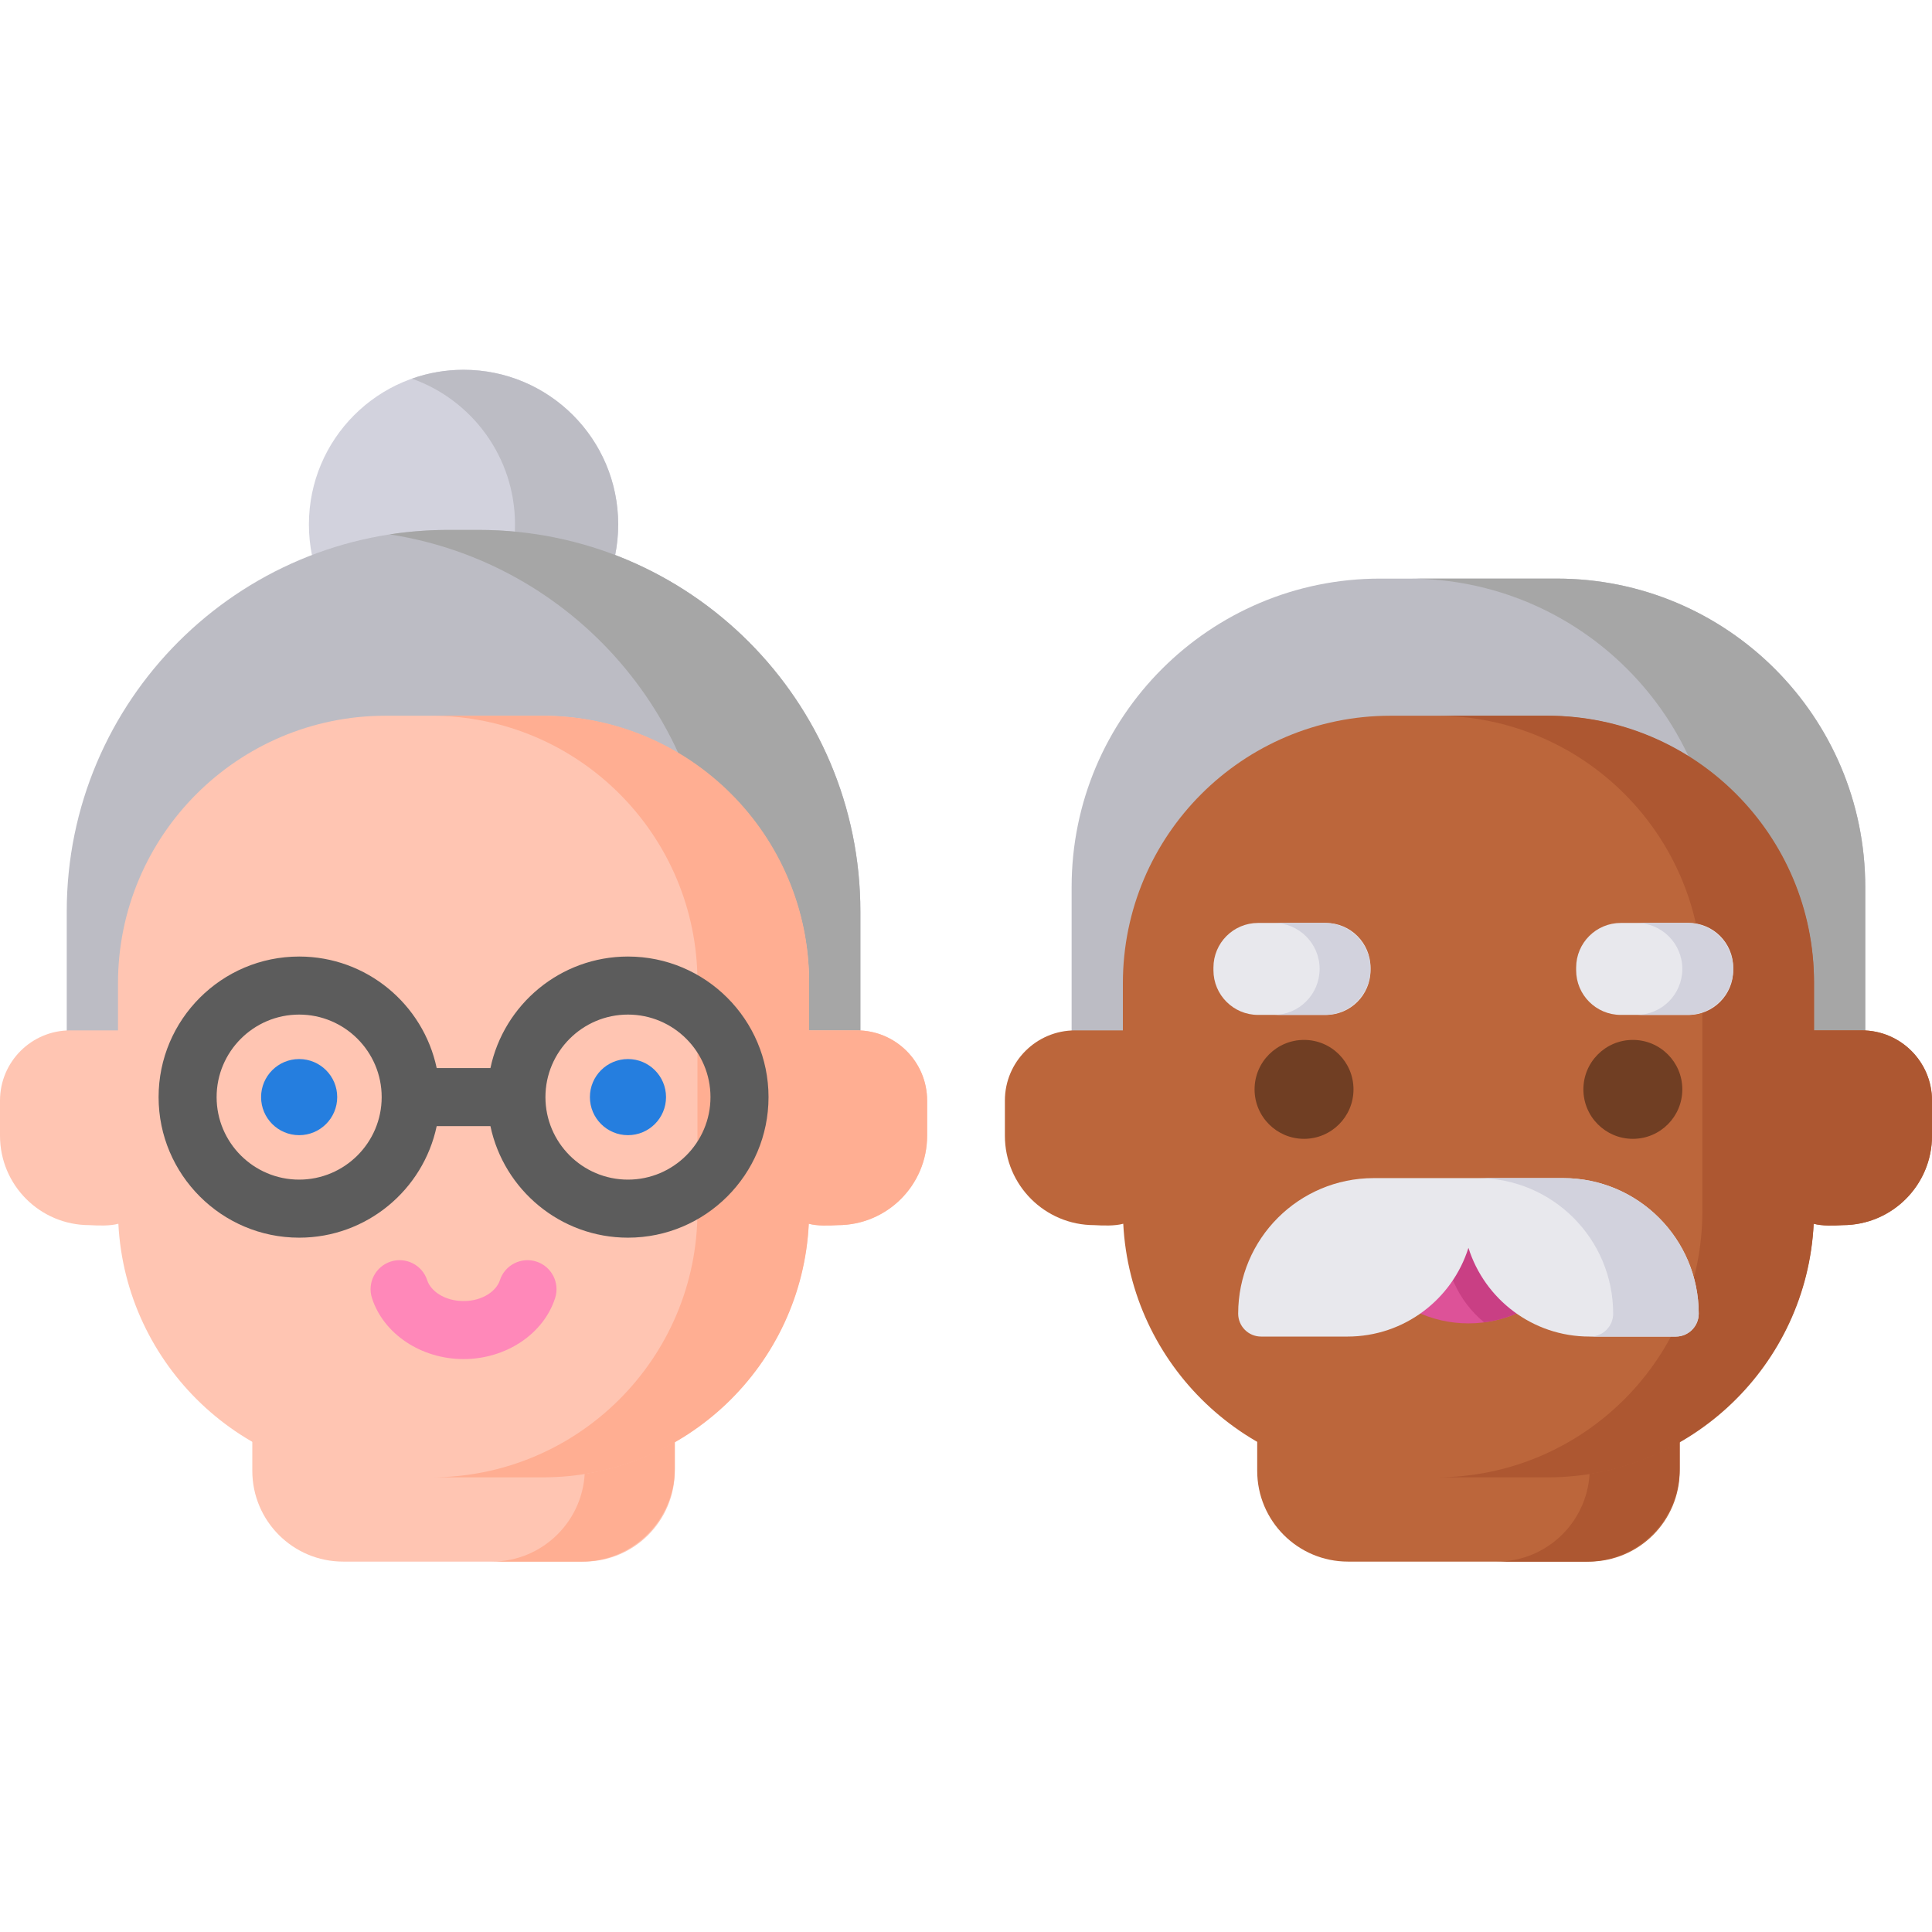 <svg height="512pt" viewBox="0 -98 512 512" width="512pt" xmlns="http://www.w3.org/2000/svg"><path d="m154.762 315.84h-63.828c-13.293 0-24.07-10.777-24.07-24.07v-33.184c0-13.297 10.777-24.07 24.07-24.07h63.828c13.293 0 24.066 10.773 24.066 24.07v33.184c0 13.293-10.773 24.07-24.066 24.07zm0 0" fill="#ffc5b2"/><path d="m421.066 315.84h-63.828c-13.293 0-24.066-10.777-24.066-24.07v-33.184c0-13.297 10.773-24.07 24.066-24.07h63.828c13.293 0 24.07 10.773 24.07 24.07v33.184c0 13.293-10.777 24.07-24.07 24.07zm0 0" fill="#bc663b"/><path d="m154.145 234.516h-23.836c13.633 0 24.684 11.051 24.684 24.68v31.961c0 13.633-11.051 24.684-24.684 24.684h23.836c13.633 0 24.684-11.051 24.684-24.684v-31.961c0-13.629-11.051-24.68-24.684-24.68zm0 0" fill="#ffae92"/><path d="m420.449 234.516h-23.836c13.633 0 24.684 11.051 24.684 24.68v31.961c0 13.633-11.051 24.684-24.684 24.684h23.836c13.633 0 24.684-11.051 24.684-24.684v-31.961c.004-13.629-11.047-24.68-24.684-24.68zm0 0" fill="#ad5731"/><path d="m163.828 40.984c0 22.633-18.348 40.98-40.98 40.98-22.633 0-40.984-18.348-40.984-40.98 0-22.637 18.352-40.984 40.984-40.984 22.633 0 40.98 18.348 40.98 40.984zm0 0" fill="#d2d2dd"/><path d="m122.848 0c-4.797 0-9.398.832-13.676 2.348 15.906 5.629 27.309 20.797 27.309 38.633 0 17.84-11.402 33.008-27.309 38.637 4.277 1.516 8.879 2.348 13.676 2.348 22.633 0 40.98-18.352 40.98-40.984 0-22.633-18.348-40.98-40.98-40.98zm0 0" fill="#bcbcc4"/><path d="m17.688 203.102v-59.547c0-55.848 45.273-101.121 101.121-101.121h8.074c55.852 0 101.125 45.273 101.125 101.121v59.547zm0 0" fill="#bcbcc4"/><path d="m126.883 42.434h-8.074c-5.281 0-10.469.406-15.535 1.188 48.473 7.473 85.586 49.371 85.586 99.938v59.547h39.148v-59.547c0-55.852-45.273-101.125-101.125-101.125zm0 0" fill="#a6a6a6"/><path d="m227.09 175.062h-12.668v-12.473c0-39.164-31.75-70.914-70.914-70.914h-41.32c-39.168 0-70.918 31.75-70.918 70.914v12.473h-12.664c-10.277 0-18.605 8.328-18.605 18.605v9.316c0 13.086 10.605 23.691 23.691 23.691 2.305.125 5.438.254 7.676-.371 1.93 37.441 32.898 67.211 70.82 67.211h41.32c37.922 0 68.891-29.77 70.82-67.211 2.238.625 5.367.496 7.676.371 13.086 0 23.691-10.605 23.691-23.691v-9.316c0-10.277-8.332-18.605-18.605-18.605zm0 0" fill="#ffc5b2"/><path d="m283.992 192.594v-55.508c0-45.148 36.598-81.75 81.746-81.75h46.824c45.152 0 81.75 36.602 81.75 81.75v55.508zm0 0" fill="#bcbcc4"/><path d="m412.566 55.336h-39.152c45.152 0 81.75 36.602 81.75 81.75v55.508h39.148v-55.508c0-45.148-36.598-81.75-81.746-81.75zm0 0" fill="#a6a6a6"/><path d="m122.848 262.172c-11.23 0-21.207-6.648-24.27-16.164-1.301-4.043.926-8.375 4.969-9.68 4.039-1.297 8.375.926 9.676 4.969.875 2.73 4.465 5.492 9.625 5.492 5.156 0 8.746-2.762 9.621-5.492 1.301-4.043 5.629-6.266 9.676-4.969 4.043 1.301 6.27 5.637 4.969 9.68-3.059 9.516-13.039 16.164-24.266 16.164zm0 0" fill="#ff88b9"/><path d="m493.395 175.062h-12.664v-12.473c0-39.164-31.75-70.914-70.918-70.914h-41.32c-39.164 0-70.918 31.75-70.918 70.914v12.473h-12.664c-10.273 0-18.605 8.328-18.605 18.605v9.316c0 13.086 10.605 23.691 23.691 23.691 2.305.125 5.438.254 7.676-.371 1.93 37.441 32.898 67.211 70.82 67.211h41.32c37.922 0 68.891-29.77 70.82-67.211 2.238.625 5.371.496 7.676.371 13.086 0 23.691-10.605 23.691-23.691v-9.316c0-10.277-8.328-18.605-18.605-18.605zm0 0" fill="#bc663b"/><path d="m445.832 190.695c0 7.238-5.867 13.109-13.109 13.109-7.238 0-13.109-5.871-13.109-13.109 0-7.242 5.871-13.109 13.109-13.109 7.242 0 13.109 5.867 13.109 13.109zm0 0" fill="#703e23"/><path d="m358.691 190.695c0 7.238-5.867 13.109-13.109 13.109-7.238 0-13.109-5.871-13.109-13.109 0-7.242 5.871-13.109 13.109-13.109 7.242 0 13.109 5.867 13.109 13.109zm0 0" fill="#703e23"/><path d="m351.367 170.961h-17.965c-6.531 0-11.828-5.297-11.828-11.828v-.711c0-6.535 5.297-11.832 11.828-11.832h17.965c6.531 0 11.828 5.297 11.828 11.832v.711c0 6.531-5.297 11.828-11.828 11.828zm0 0" fill="#e8e8ed"/><path d="m351.012 146.59h-13.484c6.73 0 12.184 5.457 12.184 12.184 0 6.73-5.453 12.188-12.184 12.188h13.484c6.727 0 12.184-5.457 12.184-12.188 0-6.727-5.457-12.184-12.184-12.184zm0 0" fill="#d2d2dd"/><path d="m227.09 175.062h-12.668v-12.785c0-38.992-31.609-70.602-70.605-70.602h-29.586c38.996 0 70.605 31.609 70.605 70.602v60.633c0 38.992-31.609 70.605-70.605 70.605h29.586c37.855 0 68.75-29.793 70.52-67.211 2.238.625 5.363.492 7.668.371 13.082 0 23.691-10.609 23.691-23.691v-9.316c0-10.277-8.332-18.605-18.605-18.605zm0 0" fill="#ffae92"/><path d="m166.418 155.492c-17.906 0-32.895 12.699-36.449 29.562h-14.242c-3.551-16.863-18.543-29.562-36.449-29.562-20.539 0-37.25 16.711-37.25 37.254 0 20.539 16.711 37.25 37.25 37.25 17.906 0 32.898-12.695 36.449-29.559h14.242c3.555 16.863 18.543 29.559 36.449 29.559 20.539 0 37.25-16.711 37.25-37.25 0-20.543-16.711-37.254-37.25-37.254zm-87.141 59.121c-12.059 0-21.871-9.809-21.871-21.867s9.812-21.871 21.871-21.871 21.871 9.812 21.871 21.871-9.812 21.867-21.871 21.867zm87.141 0c-12.059 0-21.871-9.809-21.871-21.867s9.812-21.871 21.871-21.871c12.059 0 21.867 9.812 21.867 21.871s-9.809 21.867-21.867 21.867zm0 0" fill="#5c5c5c"/><path d="m176.504 192.746c0 5.57-4.516 10.086-10.086 10.086-5.57 0-10.086-4.516-10.086-10.086 0-5.57 4.516-10.086 10.086-10.086 5.57 0 10.086 4.516 10.086 10.086zm0 0" fill="#257edf"/><path d="m89.363 192.746c0 5.57-4.516 10.086-10.086 10.086-5.57 0-10.086-4.516-10.086-10.086 0-5.57 4.516-10.086 10.086-10.086 5.57 0 10.086 4.516 10.086 10.086zm0 0" fill="#257edf"/><path d="m493.395 175.062h-12.664v-12.785c0-38.992-31.613-70.602-70.605-70.602h-29.586c38.992 0 70.605 31.609 70.605 70.602v60.633c0 38.992-31.613 70.605-70.605 70.605h29.586c37.855 0 68.746-29.793 70.52-67.211 2.238.625 5.359.492 7.664.371 13.086 0 23.691-10.609 23.691-23.691v-9.316c0-10.277-8.328-18.605-18.605-18.605zm0 0" fill="#ad5731"/><path d="m409.512 229.059c5.281 0 8.09 7.645 4.359 12.109-5.891 7.051-14.773 11.543-24.719 11.543-9.941 0-18.828-4.492-24.719-11.543-3.73-4.465-.922-12.109 4.359-12.109zm0 0" fill="#dd5298"/><path d="m409.512 229.059h-26.852v.379c0 8.789 3.754 17.246 10.504 22.875.051.043.102.082.148.121 8.242-1.059 15.504-5.215 20.559-11.266 3.73-4.465.922-12.109-4.359-12.109zm0 0" fill="#c93f84"/><path d="m414.258 214.211h-50.207c-19.84 0-35.922 16.078-35.922 35.918 0 3.355 2.723 6.074 6.074 6.074h22.891c15.047 0 27.777-9.887 32.059-23.516 4.285 13.629 17.016 23.516 32.062 23.516h22.887c3.355 0 6.078-2.719 6.078-6.074-.004-19.84-16.086-35.918-35.922-35.918zm0 0" fill="#e8e8ed"/><path d="m414.258 214.211h-22.668c19.836 0 35.918 16.078 35.918 35.918 0 3.355-2.719 6.074-6.074 6.074h22.668c3.355 0 6.074-2.719 6.074-6.074 0-19.84-16.082-35.918-35.918-35.918zm0 0" fill="#d2d2dd"/><path d="m447.488 170.961h-17.965c-6.531 0-11.828-5.297-11.828-11.828v-.711c0-6.535 5.297-11.832 11.828-11.832h17.965c6.531 0 11.828 5.297 11.828 11.832v.711c0 6.531-5.297 11.828-11.828 11.828zm0 0" fill="#e8e8ed"/><path d="m447.133 146.59h-13.484c6.73 0 12.184 5.457 12.184 12.184 0 6.73-5.453 12.188-12.184 12.188h13.484c6.727 0 12.184-5.457 12.184-12.188 0-6.727-5.457-12.184-12.184-12.184zm0 0" fill="#d2d2dd"/></svg>